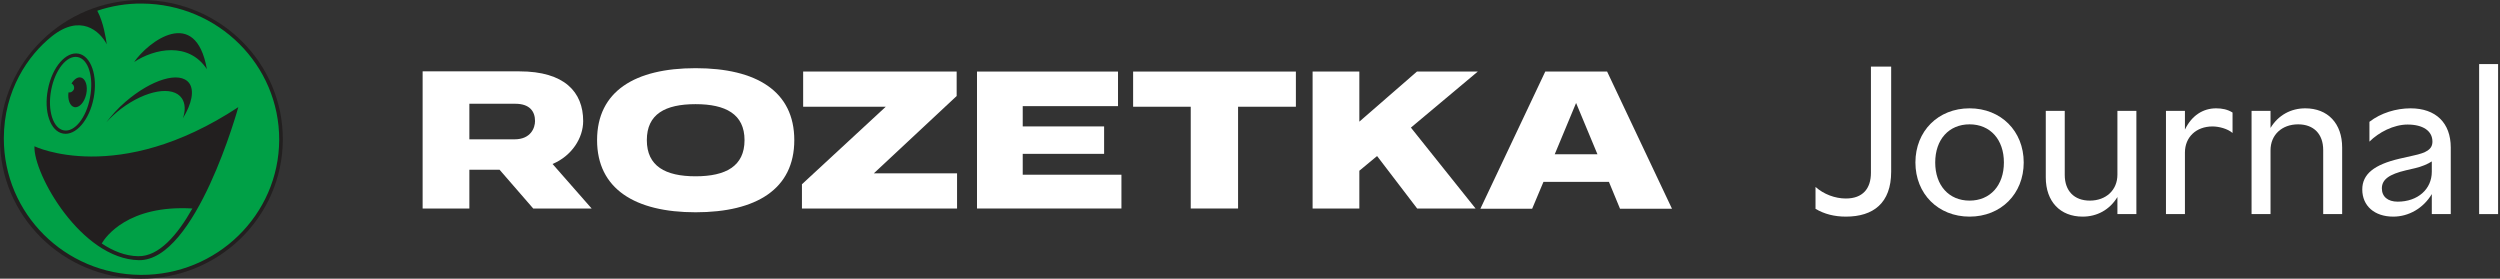 <svg width="314" height="35" viewBox="0 0 314 35" fill="none" xmlns="http://www.w3.org/2000/svg">
<rect x="0" y="0" width="314" height="35" fill="#333333" stroke="none"/>
<path d="M228.029 26.229C229.141 26.89 230.411 27.208 231.84 27.208C235.28 27.208 237.53 25.514 237.53 21.571V8.366H234.989V21.703C234.989 23.662 233.984 24.932 231.84 24.932C230.49 24.932 229.061 24.403 228.029 23.477V26.229Z" fill="white"/>
<path d="M247.377 27.208C251.32 27.208 254.178 24.35 254.178 20.407C254.178 16.464 251.32 13.606 247.377 13.606C243.434 13.606 240.576 16.464 240.576 20.407C240.576 24.35 243.434 27.208 247.377 27.208ZM247.377 25.197C244.783 25.197 243.063 23.291 243.063 20.407C243.063 17.522 244.783 15.617 247.377 15.617C249.97 15.617 251.69 17.522 251.69 20.407C251.69 23.291 249.97 25.197 247.377 25.197Z" fill="white"/>
<path d="M265.947 13.923V21.942C265.947 23.873 264.518 25.197 262.481 25.197C260.522 25.197 259.332 23.979 259.332 21.968V13.923H256.95V22.286C256.95 25.302 258.749 27.208 261.581 27.208C263.381 27.208 264.968 26.361 265.947 24.747V26.89H268.329V13.923H265.947Z" fill="white"/>
<path d="M278.344 13.606C276.703 13.606 275.274 14.505 274.427 16.279V13.923H272.045V26.89H274.427V19.163C274.427 17.205 275.856 15.882 277.894 15.882C278.714 15.882 279.799 16.173 280.408 16.702V14.135C279.773 13.738 279.085 13.606 278.344 13.606Z" fill="white"/>
<path d="M289.544 13.606C287.745 13.606 286.157 14.453 285.178 16.067V13.923H282.796V26.89H285.178V18.872C285.178 16.94 286.607 15.617 288.645 15.617C290.603 15.617 291.794 16.834 291.794 18.845V26.89H294.175V18.528C294.175 15.511 292.376 13.606 289.544 13.606Z" fill="white"/>
<path d="M302.761 13.606C300.961 13.606 299.03 14.188 297.601 15.299V17.787C298.765 16.622 300.644 15.643 302.391 15.643C304.322 15.643 305.513 16.437 305.513 17.787C305.513 18.766 304.746 19.189 303.131 19.534L301.385 19.93C298.209 20.671 296.701 21.862 296.701 23.794C296.701 25.858 298.236 27.208 300.591 27.208C302.549 27.208 304.375 26.149 305.434 24.376V26.89H307.815V18.528C307.815 15.432 305.937 13.606 302.761 13.606ZM301.147 25.329C299.903 25.329 299.162 24.694 299.162 23.662C299.162 22.55 300.062 21.889 302.205 21.386L303.343 21.121C304.137 20.936 304.905 20.619 305.434 20.274V21.571C305.434 23.768 303.661 25.329 301.147 25.329Z" fill="white"/>
<path d="M311.379 26.89H313.76V8.048H311.379V26.89Z" fill="white"/>
<path d="M35.523 17.575C35.472 27.236 27.477 35.05 17.686 35C7.869 34.975 -0.05 27.086 0 17.425C0.051 7.764 8.046 -0.05 17.838 0C27.654 0.05 35.574 7.914 35.523 17.575Z" fill="#221F1F"/>
<path d="M9.337 13.456C9.944 13.58 10.602 12.857 10.829 11.833C11.057 10.809 10.753 9.861 10.146 9.736C9.741 9.636 9.311 9.961 8.982 10.485C9.261 10.635 9.387 10.959 9.261 11.259C9.134 11.508 8.856 11.658 8.603 11.608C8.476 12.507 8.78 13.331 9.337 13.456ZM6.427 11.309C6.908 8.762 8.4 6.915 9.741 7.165C11.108 7.414 11.791 9.686 11.31 12.232C10.855 14.779 9.362 16.626 8.021 16.376C6.655 16.127 5.946 13.855 6.427 11.309ZM29.932 13.456C14.776 23.441 4.327 18.373 4.327 18.373C4.175 21.843 10.197 32.528 17.433 32.678C24.619 32.803 29.932 13.456 29.932 13.456ZM7.92 16.776C9.514 17.075 11.234 15.078 11.766 12.307C12.297 9.536 11.437 7.04 9.868 6.74C8.274 6.441 6.553 8.438 6.022 11.209C5.466 14.005 6.326 16.501 7.92 16.776ZM13.36 15.353C13.891 14.779 14.498 14.204 15.181 13.68C18.319 11.309 21.734 10.71 22.847 12.357C23.278 13.006 23.303 13.88 22.974 14.854C24.087 13.031 24.441 11.359 23.758 10.435C22.595 8.887 19.027 9.961 15.738 12.806C14.802 13.605 14.017 14.504 13.36 15.353ZM16.851 7.789C19.356 6.116 23.682 5.193 25.985 8.687C24.568 0.649 18.572 5.267 16.851 7.789ZM35.068 17.575C35.017 26.986 27.25 34.575 17.686 34.525C8.147 34.475 0.481 26.811 0.481 17.4C0.481 11.309 3.568 6.915 6.503 4.568C10.096 1.698 12.55 3.894 13.41 5.567C13.309 4.868 13.005 2.821 12.221 1.348C13.992 0.749 15.89 0.424 17.863 0.449C27.402 0.524 35.093 8.163 35.068 17.575ZM24.163 26.187C22.291 29.508 19.963 32.228 17.357 32.179C15.738 32.154 14.194 31.529 12.778 30.581C13.233 29.782 16.067 25.713 24.163 26.187Z" fill="#00A046"/>
<path d="M195.275 19.373L197.957 12.932L200.638 19.373H195.275ZM201.853 8.988H194.086L185.938 26.213H192.441L193.858 22.843H202.081L203.473 26.213H210L201.853 8.988Z" fill="white"/>
<path d="M142.32 13.406H149.556V26.188H155.501V13.406H162.763V8.988H142.32V13.406Z" fill="white"/>
<path d="M128.454 19.323H138.676V15.878H128.454V13.331H140.422V8.988H122.711V26.188H140.852V21.944H128.454V19.323Z" fill="white"/>
<path d="M120.156 12.058V8.988H100.876V13.406H111.25L100.724 23.142V26.188H120.206V21.769H109.757L120.156 12.058Z" fill="white"/>
<path d="M87.365 22.143C83.57 22.143 81.242 20.87 81.242 17.6C81.242 14.33 83.545 13.082 87.365 13.082C91.135 13.082 93.513 14.33 93.513 17.6C93.513 20.87 91.16 22.143 87.365 22.143ZM87.365 8.563C79.749 8.563 74.993 11.459 74.993 17.6C74.993 23.716 79.749 26.662 87.365 26.662C95.006 26.662 99.763 23.741 99.763 17.6C99.763 11.459 95.006 8.563 87.365 8.563Z" fill="white"/>
<path d="M58.952 13.032H64.721C66.517 13.032 67.2 13.98 67.2 15.204C67.2 16.027 66.694 17.5 64.62 17.5H58.952V13.032ZM73.247 15.204C73.247 11.559 70.894 8.963 65.252 8.963H53.082V26.188H58.952V21.32H62.747L66.973 26.188H74.31L69.401 20.596C71.83 19.572 73.247 17.326 73.247 15.204Z" fill="white"/>
<path d="M177.969 8.988L170.733 15.279V8.988H164.863V26.188H170.733V21.445L172.96 19.597L177.994 26.188H185.331L177.21 16.027L185.61 8.988H177.969Z" fill="white"/>
</svg>
